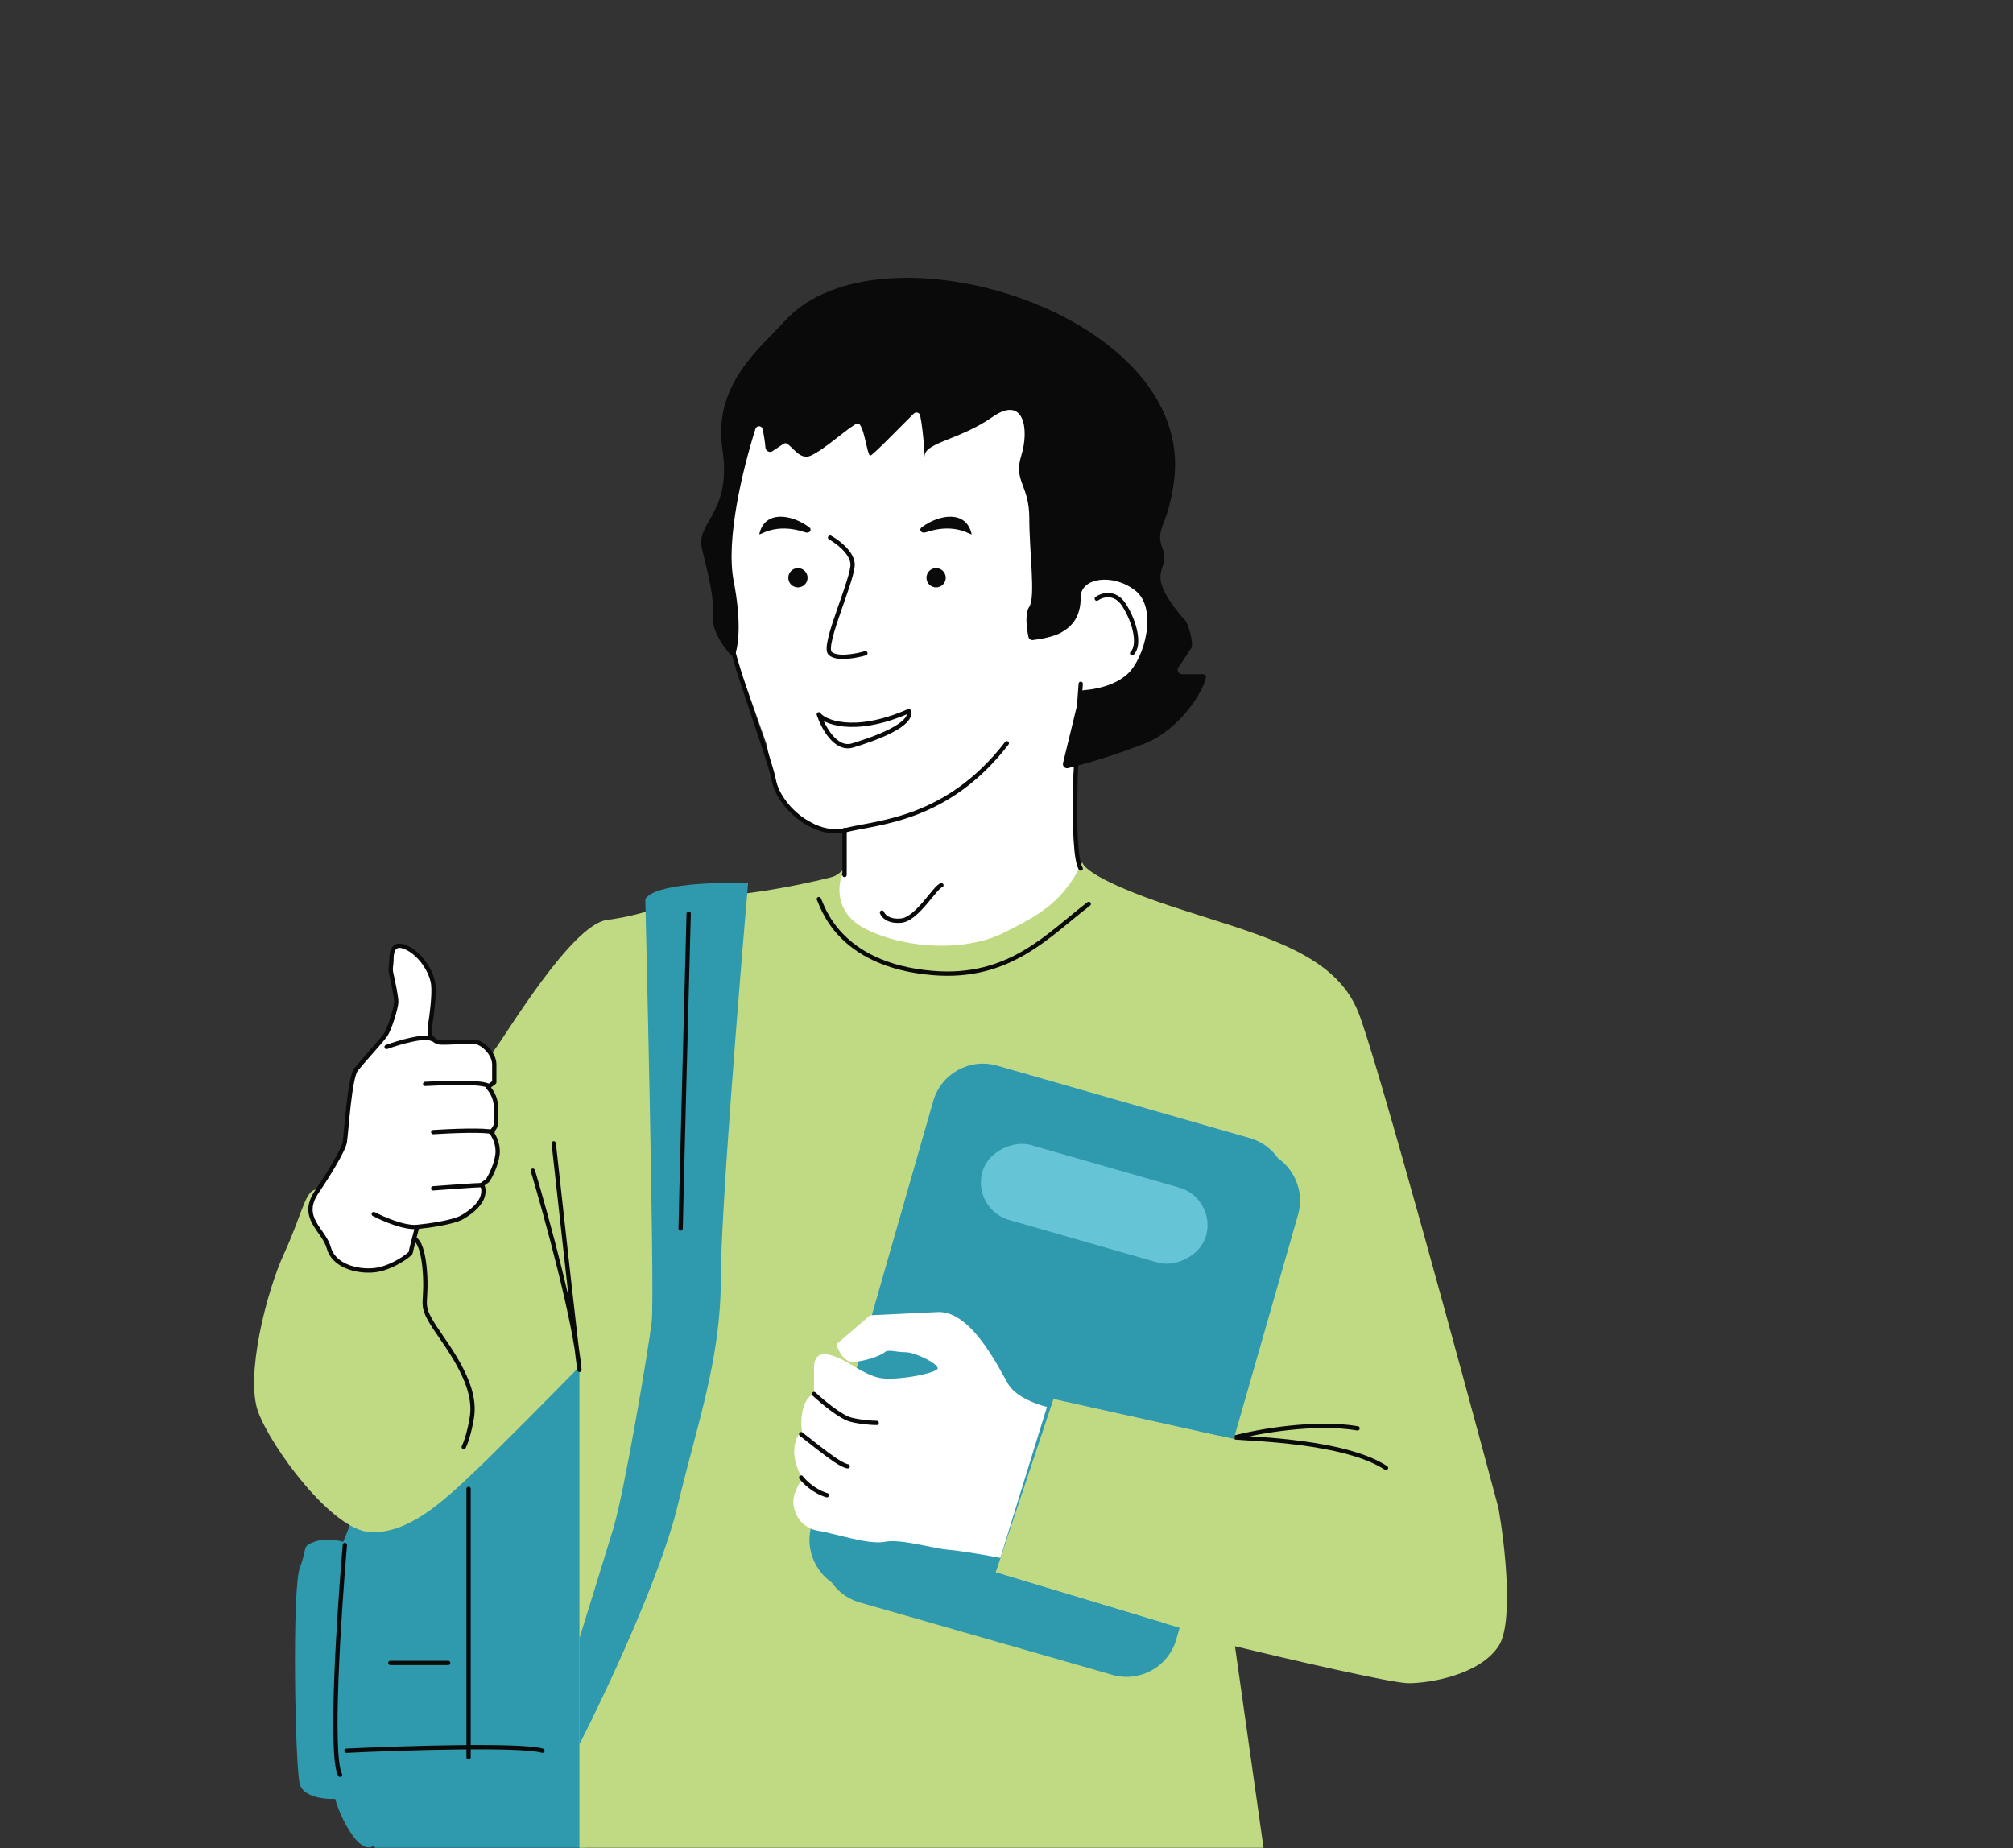 <?xml version="1.0" encoding="UTF-8"?> <svg xmlns="http://www.w3.org/2000/svg" width="440" height="404" viewBox="0 0 440 404" fill="none"><rect x="0" y="0" width="440" height="404" fill="#333333" stroke="none"/> <g clip-path="url(#clip0_8685_45384)"> <path d="M161 105L164 91L225 86.5L226 105L227.5 131L226 138.5L234.5 131L235 124.5L242 120L251 127L254 140.5L251 149L239.5 152L235 167L234.5 170.5V176.5V181.5L235.5 188.5L237 192.5L241.5 201L224.5 211.5L203.5 214L184 201L183 192.5L183.5 191.5L185 191V181.5L179.5 181L175 178.5C173.8 178.5 170.833 173.833 169.5 171.5L167.5 162.5L164.5 154L160 141.5V139L159 127.5V114.5L161 105Z" fill="white"></path> <path d="M128.058 405.129C127.824 397.052 126.443 375.418 127.004 374.576V292.748L115.064 297.313L77.135 331.73L75.028 336.998C73.857 336.647 70.954 336.155 68.707 336.998C65.897 338.052 67.302 338.052 65.546 342.617C63.79 347.183 64.493 386.516 65.546 390.028C66.389 392.837 71.048 393.306 73.272 393.189C73.624 394.593 74.888 398.176 77.135 401.266C79.383 404.357 81.116 403.959 81.701 403.373L82.754 405.129H128.058Z" fill="#2F99AD"></path> <path d="M75.379 337.7C74.091 352.684 72.077 383.706 74.325 387.921" stroke="#0A0A0B" stroke-width="0.941" stroke-linecap="round" stroke-linejoin="round"></path> <path d="M102.422 325.409C102.422 345.427 102.422 385.181 102.422 384.058" stroke="#0A0A0B" stroke-width="0.941" stroke-linecap="round" stroke-linejoin="round"></path> <path d="M75.731 382.653C88.023 382.068 113.801 381.248 118.577 382.653" stroke="#0A0A0B" stroke-width="0.941" stroke-linecap="round" stroke-linejoin="round"></path> <path d="M97.962 363.47C97.26 363.47 93.748 363.47 85.32 363.47" stroke="#0A0A0B" stroke-width="0.941" stroke-linecap="round"></path> <path d="M255.54 197.926C240.369 192.869 236.576 189.497 236.576 188.444C232.362 197.223 227.094 200.033 219.368 203.896C211.641 207.759 198.998 207.759 189.516 203.194C181.931 199.541 183.078 192.775 184.6 189.848C184.131 190.317 182.984 191.323 182.141 191.604C181.088 191.955 172.308 194.063 164.231 195.116C156.153 196.17 153.695 195.467 148.778 196.872C143.861 198.277 140.349 200.033 132.623 201.086C124.897 202.14 110.498 226.372 108.04 229.533C105.582 232.694 90.129 270.271 90.129 272.027C90.129 273.783 85.212 278.7 78.54 277.646C71.867 276.593 72.57 272.027 69.409 267.462C66.248 262.896 70.814 259.384 68.706 260.087C66.599 260.789 65.897 265.706 62.034 274.134C58.171 282.563 53.605 300.825 56.415 308.551C59.224 316.277 72.569 334.539 80.998 334.89C89.349 335.238 97.011 328.002 103.3 322.061L103.474 321.896C108.531 317.12 121.034 304.454 126.653 298.718V404.426H276.261L269.939 359.825C281.06 362.518 304.215 367.902 307.868 367.902C312.433 367.902 323.32 366.146 327.535 359.825C330.906 354.768 328.939 337.583 327.535 329.623C319.106 298.132 301.195 232.413 296.981 221.456C291.713 207.759 274.505 204.247 255.54 197.926Z" fill="#C0DA84"></path> <path d="M302.95 320.843C293.819 314.873 273.099 314.522 269.938 314.17C275.007 312.854 287.463 310.616 296.734 312.196" stroke="#0A0A0B" stroke-width="0.941" stroke-linecap="round"></path> <path d="M178.98 196.521C179.683 197.575 182.844 210.92 203.915 212.676C220.772 214.081 229.201 204.247 237.981 197.575" stroke="#0A0A0B" stroke-width="0.941" stroke-linecap="round" stroke-linejoin="round"></path> <path d="M90.832 270.974C91.417 271.208 92.658 273.151 92.939 279.051C93.29 286.426 91.183 284.67 96.802 292.748C102.421 300.825 103.826 305.742 103.123 309.956C102.561 313.327 101.718 315.575 101.367 316.277" stroke="#0A0A0B" stroke-width="0.941" stroke-linecap="round" stroke-linejoin="round"></path> <path d="M121.034 249.902C122.673 264.886 126.091 295.768 126.653 299.42C125.81 289.025 119.512 266.057 116.469 255.872" stroke="#0A0A0B" stroke-width="0.941" stroke-linecap="round" stroke-linejoin="round"></path> <path d="M142.455 288.884C143.158 282.914 141.051 197.223 141.051 196.521C143.017 193.15 156.854 192.775 163.527 193.009C161.537 215.954 157.557 265.355 157.557 279.402C157.557 296.962 152.64 310.307 148.075 329.271C144.422 344.443 132.271 370.244 126.652 381.248V358.069C128.291 352.801 132.06 340.65 134.027 334.188C136.485 326.111 141.753 294.855 142.455 288.884Z" fill="#2F99AD"></path> <path d="M150.532 199.681C149.947 221.806 148.776 266.548 148.776 268.515" stroke="#0A0A0B" stroke-width="0.941" stroke-linecap="round" stroke-linejoin="round"></path> <path d="M75.377 249.551C75.096 251.518 71.046 257.862 69.056 260.789C65.544 266.281 70.812 268.867 71.865 272.73C72.919 276.593 77.835 277.998 81.698 277.646C85.562 277.295 89.776 274.134 89.776 273.783C89.776 273.502 90.712 269.92 91.181 268.164C93.639 267.93 99.047 267.181 101.014 266.057C103.472 264.652 105.228 262.896 105.58 261.14C105.86 259.736 105.462 259.15 105.228 259.033L106.633 257.98C107.218 257.043 108.459 254.608 108.74 252.361C109.021 250.113 107.921 248.146 107.335 247.444C107.687 247.093 108.389 246.25 108.389 245.688V241.825C108.389 239.858 107.218 238.196 106.633 237.61L108.038 236.557V232.694C108.038 230.235 105.58 228.128 104.175 227.777C102.77 227.426 96.8 228.128 95.746 227.777C94.903 227.496 94.224 226.723 93.99 226.372V224.265C94.341 222.158 94.974 217.382 94.693 215.134C94.341 212.325 91.883 208.461 88.722 207.057C85.562 205.652 85.562 208.813 85.562 209.866C85.562 210.92 85.21 211.622 85.562 213.027C85.913 214.432 86.615 217.944 86.615 218.997C86.615 220.051 85.21 224.967 84.157 226.372C83.103 227.777 79.24 231.991 77.835 233.747C76.431 235.503 75.728 247.093 75.377 249.551Z" fill="white" stroke="#0A0A0B" stroke-width="0.941" stroke-linecap="round" stroke-linejoin="round"></path> <path d="M92.936 236.908C93.638 236.908 104.174 236.205 106.632 237.259M94.692 247.444C98.321 247.209 106 246.882 107.686 247.444M94.692 259.735C97.736 259.501 104.104 259.033 105.228 259.033M81.698 265.354C83.688 266.408 88.37 268.445 91.18 268.164M84.507 228.83C87.083 227.894 92.655 226.232 94.341 227.074" stroke="#0A0A0B" stroke-width="0.941" stroke-linecap="round" stroke-linejoin="round"></path> <path d="M181.437 117.503C182.958 118.322 186.072 120.593 186.353 123.122C186.704 126.282 179.681 141.032 181.437 142.788C182.841 144.193 187.173 143.374 189.163 142.788M178.979 156.134C179.798 157.539 186.353 160.832 198.645 155.431C199.593 158.46 191.025 161.534 186.353 162.939C182.616 164.063 179.88 158.87 178.979 156.134Z" stroke="#0A0A0B" stroke-width="0.941" stroke-linecap="round" stroke-linejoin="round"></path> <path d="M166.695 93.831C166.954 95.013 167.194 96.41 167.312 97.835C167.374 98.584 168.227 99.033 168.852 98.616L171.231 97.03C171.466 96.874 171.765 96.823 172.007 96.971C173.408 97.825 174.916 100.617 177.222 99.592C180.383 98.187 186.002 92.919 187.407 92.568C188.811 92.217 189.514 99.592 190.216 99.592C190.714 99.592 196.583 93.522 199.704 90.43C200.192 89.948 200.986 90.152 201.13 90.823C201.975 94.785 202.157 101.574 202.157 99.592C202.157 96.782 209.883 96.08 216.907 91.163C223.93 86.247 224.984 93.973 223.228 99.592C221.472 105.211 224.984 105.913 224.984 113.289C224.984 120.664 226.389 130.497 224.984 132.604C224.002 134.077 224.379 137.265 224.802 139.218C224.898 139.662 225.311 139.955 225.762 139.902C227.498 139.7 230.326 139.184 232.008 138.223C234.466 136.818 236.222 134.711 236.222 130.497C236.222 126.283 243.246 125.229 248.163 129.092C253.079 132.955 250.27 143.842 246.407 147.354C243.635 149.874 239.337 150.699 236.96 150.842C236.527 150.868 236.15 151.163 236.047 151.585L232.357 166.772C232.194 167.441 232.779 168.046 233.449 167.886C236.589 167.138 242.688 165.428 250.024 162.588C257.916 159.533 263.049 151.045 263.595 148.084C263.674 147.659 263.312 147.354 262.88 147.354H258.35C257.598 147.354 257.15 146.516 257.567 145.89L260.397 141.645C260.99 140.757 259.752 136.306 259.013 135.535C258.304 134.794 257.5 133.833 256.591 132.604C250.621 124.527 255.889 124.527 254.133 119.961C252.377 115.396 255.187 115.528 256.591 105.343C261.66 68.592 192.323 47.397 171.603 70.092C166.055 76.169 155.799 84.14 157.906 98.187C160.013 112.235 152.042 113.991 153.446 119.961C154.851 125.931 156.15 130.497 155.799 134.711C155.56 137.576 157.841 140.982 159.537 142.946C159.94 143.413 160.642 143.305 160.815 142.712C161.494 140.384 161.981 135.298 160.365 126.985C158.596 117.886 162.379 102.419 165.116 93.781C165.387 92.925 166.503 92.953 166.695 93.831Z" fill="#0A0A0B"></path> <circle cx="174.413" cy="126.282" r="2.107" fill="#0A0A0B"></circle> <circle cx="204.615" cy="126.282" r="2.107" fill="#0A0A0B"></circle> <path d="M165.977 116.723C167.133 111.492 172.979 112.361 176.842 115.22C177.626 115.8 176.944 116.672 176.021 116.356C169.261 114.041 165.845 117.317 165.977 116.723Z" fill="#0A0A0B"></path> <path d="M212.373 116.723C211.217 111.492 205.371 112.361 201.508 115.22C200.724 115.8 201.406 116.672 202.329 116.356C209.089 114.041 212.504 117.317 212.373 116.723Z" fill="#0A0A0B"></path> <path d="M160.014 141.384C161.419 147.705 168.302 166.037 169.145 170.533C170.199 176.152 177.925 183.176 184.949 181.42C191.973 179.664 207.074 179.312 220.068 162.455" stroke="#0A0A0B" stroke-width="0.941" stroke-linecap="round" stroke-linejoin="round"></path> <path d="M236.224 149.461C235.287 161.402 233.976 186.196 236.224 189.849M184.598 181.42C184.598 183.059 184.598 187.32 184.598 191.253" stroke="#0A0A0B" stroke-width="0.941" stroke-linecap="round" stroke-linejoin="round"></path> <path d="M239.734 130.849C240.905 130.029 243.737 129.163 245.704 132.253C248.162 136.117 249.216 141.033 247.46 142.789" stroke="#0A0A0B" stroke-width="0.941" stroke-linecap="round" stroke-linejoin="round"></path> <path d="M205.775 193.493C204.371 193.844 200.508 200.868 196.996 201.219C194.186 201.5 193.015 200.165 192.781 199.463" stroke="#0A0A0B" stroke-width="0.941" stroke-linecap="round"></path> <path fill-rule="evenodd" clip-rule="evenodd" d="M177.373 333.468C175.653 339.465 179.121 345.721 185.118 347.441L240.327 363.272C246.324 364.992 252.58 361.524 254.3 355.526L254.51 354.794L217.613 343.67L230.256 305.741L266.28 313.747L280.912 262.721C282.631 256.724 279.164 250.468 273.166 248.748L217.958 232.917C211.96 231.197 205.704 234.665 203.984 240.663L177.373 333.468Z" fill="#CBCBCB"></path> <path fill-rule="evenodd" clip-rule="evenodd" d="M180.18 336.277C178.461 342.274 181.928 348.531 187.926 350.25L243.134 366.081C249.132 367.801 255.388 364.333 257.108 358.335L257.836 355.796L217.61 343.669L230.253 305.74L269.677 314.501L283.719 265.531C285.439 259.533 281.971 253.277 275.974 251.557L220.765 235.726C214.768 234.007 208.511 237.474 206.792 243.472L180.18 336.277Z" fill="#2F99AD"></path> <path fill-rule="evenodd" clip-rule="evenodd" d="M185.118 347.44C179.121 345.72 175.653 339.464 177.373 333.466L203.984 240.662C205.704 234.664 211.96 231.196 217.958 232.916L273.166 248.747C279.164 250.466 282.631 256.723 280.912 262.72L266.28 313.746L230.256 305.74L217.613 343.669L254.51 354.792L254.3 355.525C252.58 361.523 246.324 364.99 240.327 363.271L185.118 347.44ZM215.285 237.861C215.535 237.934 215.678 238.195 215.606 238.445L186.106 339.939C186.033 340.189 185.772 340.332 185.522 340.26C185.273 340.187 185.129 339.926 185.202 339.676L214.702 238.182C214.774 237.932 215.035 237.789 215.285 237.861Z" fill="#2F99AD"></path> <rect x="212.382" y="264.3" width="17.051" height="50.854" rx="8.525" transform="rotate(-74 212.382 264.3)" fill="#65C4D6"></rect> <path d="M220.421 302.581C222.107 305.391 226.743 307.029 228.85 307.498L218.664 340.51C216.206 340.042 210.517 339.035 207.426 338.754C203.563 338.403 196.891 336.295 193.379 336.998C189.868 337.7 182.844 335.242 178.629 334.54C174.414 333.837 172.659 329.272 173.712 326.462C174.555 324.214 175.234 323.418 175.469 323.301C174.649 322.014 173.151 318.736 173.712 315.926C174.274 313.117 175.117 313.117 175.469 313.468C175.234 312.766 174.907 310.729 175.469 308.2C176.03 305.672 177.342 304.805 177.927 304.688V299.069C177.927 295.557 180.034 295.557 182.844 296.611C185.653 297.664 188.814 300.474 192.326 301.176C195.838 301.879 204.969 300.123 204.969 299.069C204.969 298.016 200.052 295.557 197.945 295.557C195.838 295.557 194.082 294.855 193.379 295.557C192.677 296.26 188.814 297.664 186.356 297.664C184.389 297.664 183.195 295.089 182.844 293.801L190.219 287.48L204.969 286.777C212.344 286.426 218.314 299.069 220.421 302.581Z" fill="white"></path> <path d="M177.927 304.688C179.683 306.327 183.757 309.746 186.005 310.307C188.252 310.869 190.687 311.01 191.624 311.01" stroke="#0A0A0B" stroke-width="0.941" stroke-linecap="round" stroke-linejoin="round"></path> <path d="M175.117 313.468C176.873 314.873 180.806 317.963 182.492 319.087C184.178 320.211 185.068 320.492 185.302 320.492M175.117 322.95C175.82 323.887 177.927 325.97 180.736 326.813" stroke="#0A0A0B" stroke-width="0.941" stroke-linecap="round" stroke-linejoin="round"></path> </g> <defs> <clipPath id="clip0_8685_45384"> <rect width="439.648" height="403.874" fill="white"></rect> </clipPath> </defs> </svg> 